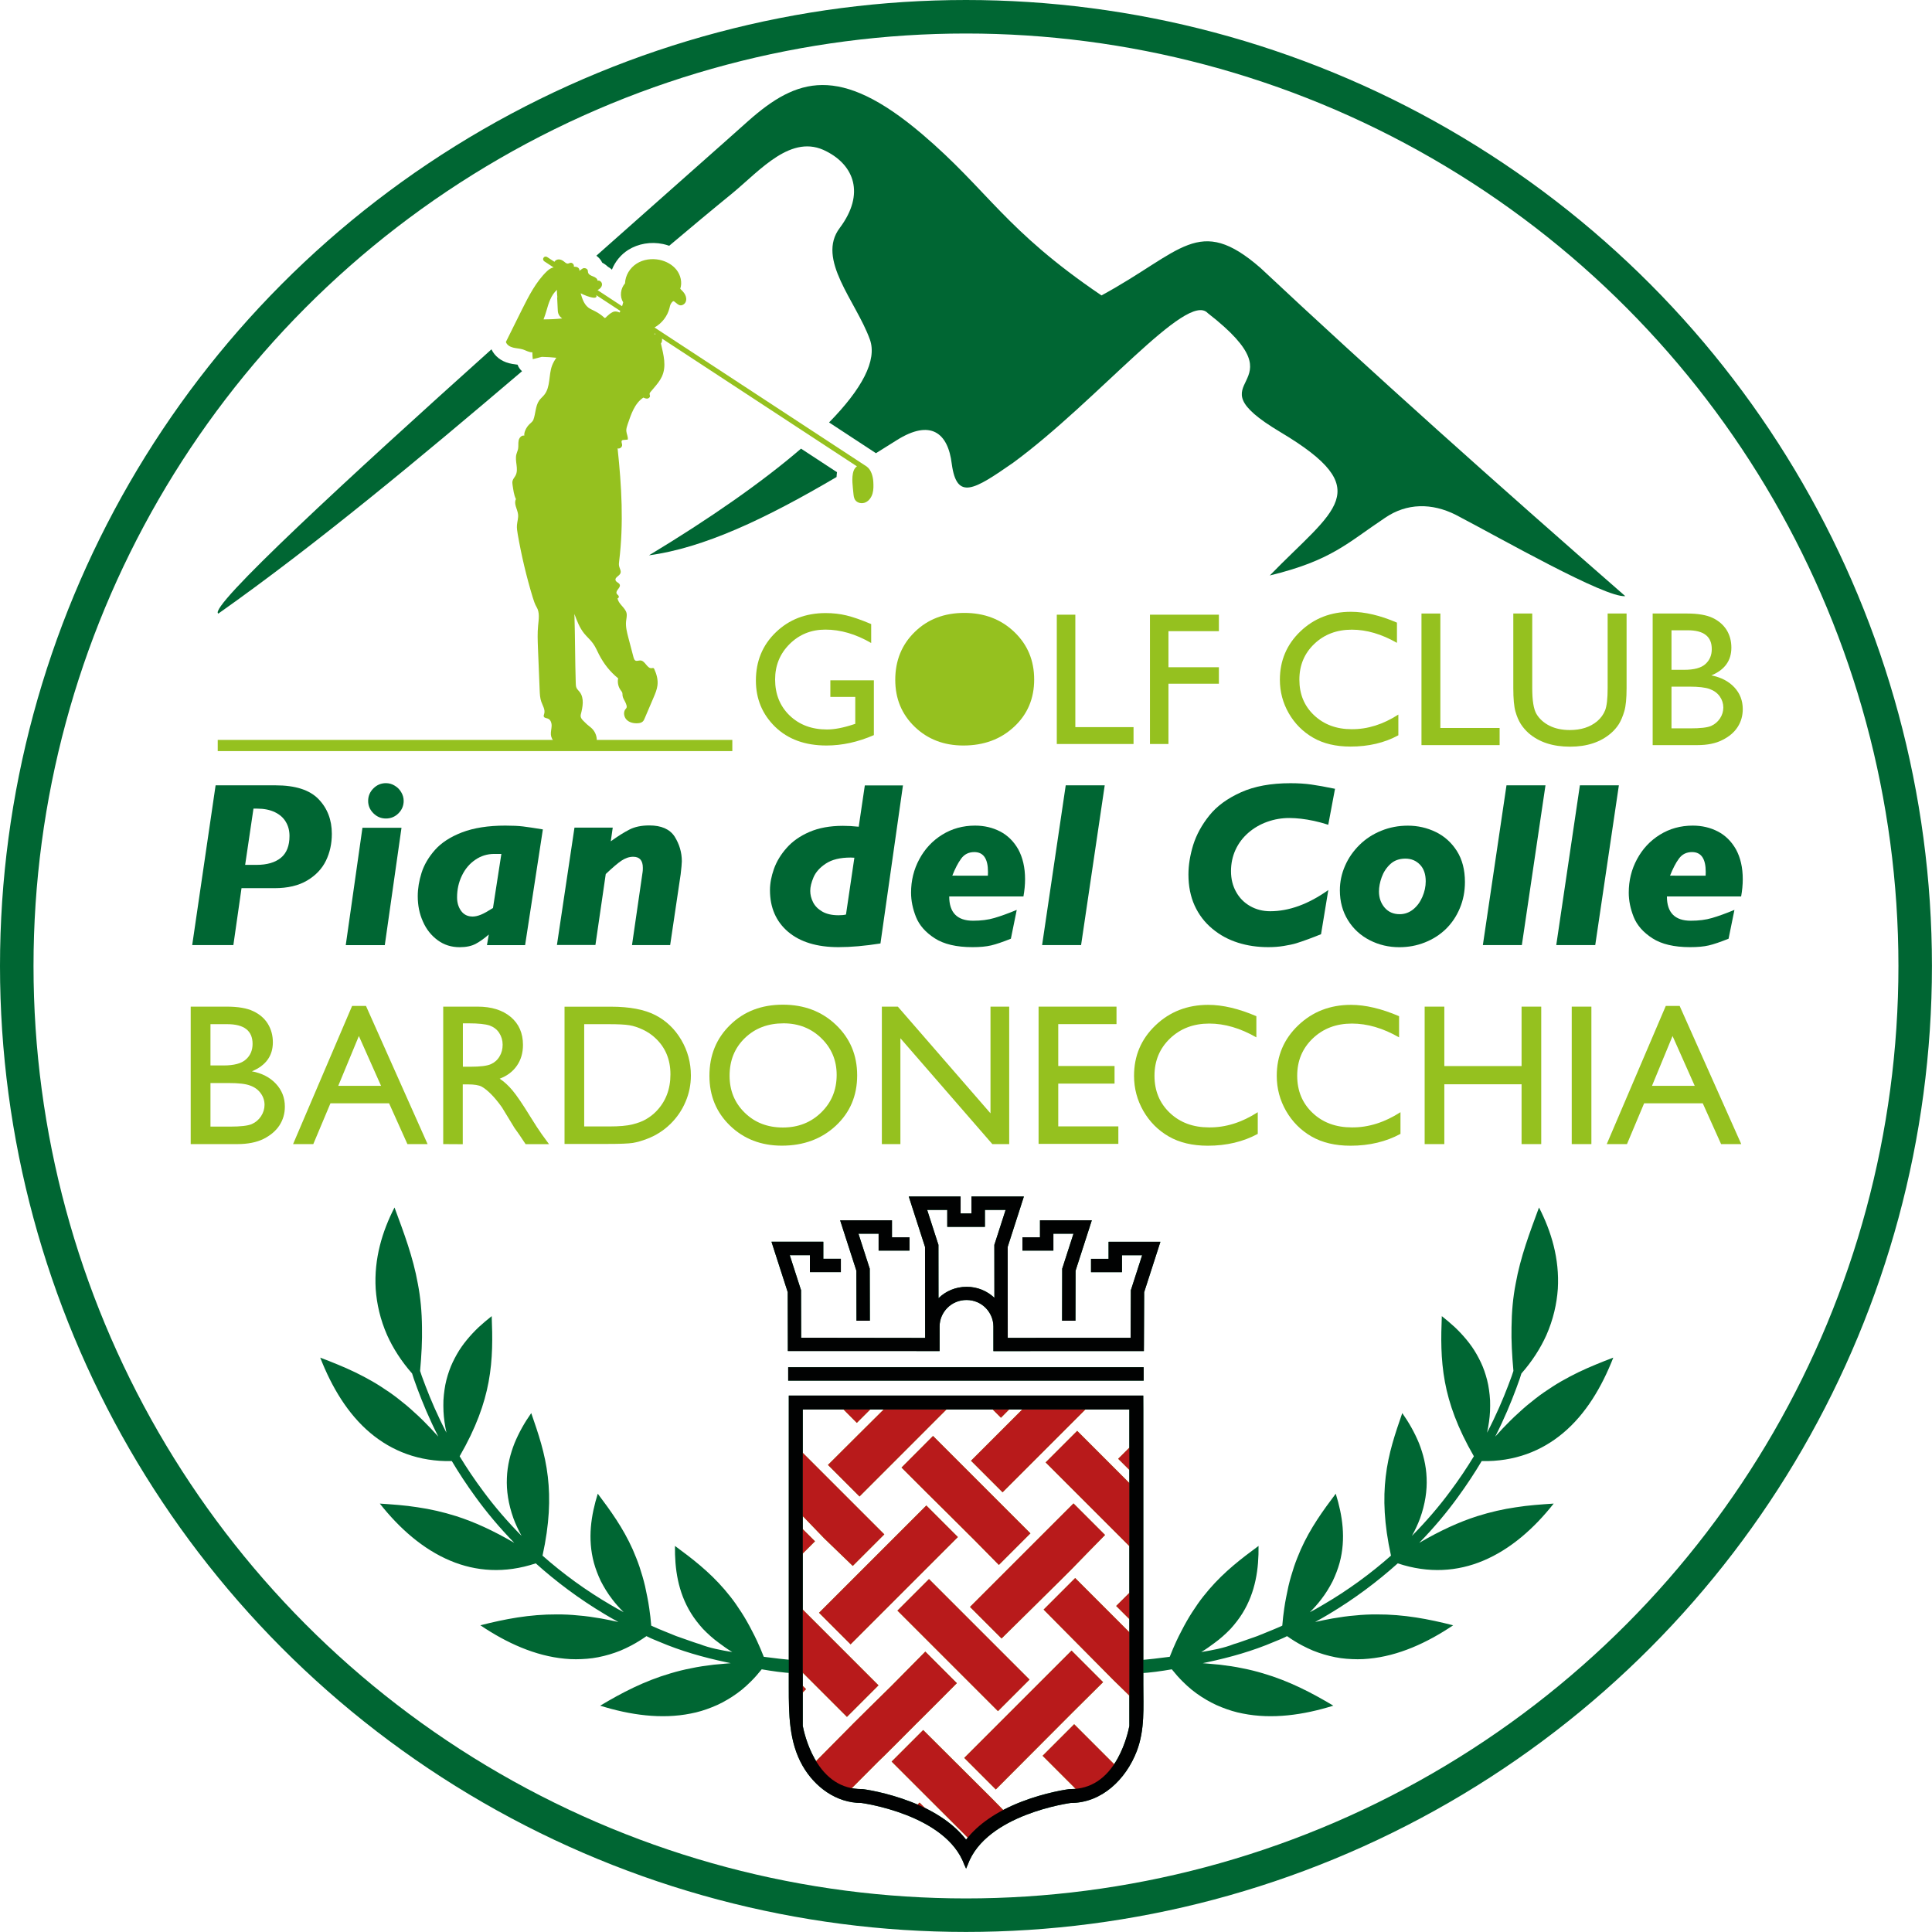 <?xml version="1.0" encoding="utf-8"?>
<!-- Generator: Adobe Illustrator 25.2.3, SVG Export Plug-In . SVG Version: 6.00 Build 0)  -->
<svg version="1.1" id="Livello_1" xmlns="http://www.w3.org/2000/svg" xmlns:xlink="http://www.w3.org/1999/xlink" x="0px" y="0px"
	 viewBox="0 0 345.89 345.89" style="enable-background:new 0 0 345.89 345.89;" xml:space="preserve">
<style type="text/css">
	.st0{fill:none;stroke:#006633;stroke-width:6;stroke-miterlimit:10;}
	.st1{fill:#95C11F;}
	.st2{fill:#006633;}
	.st3{fill-rule:evenodd;clip-rule:evenodd;fill:#006633;}
	.st4{fill:#010202;}
	.st5{fill:#B81A1B;}
</style>
<g>
	<g>
		<circle class="st0" cx="172.94" cy="172.94" r="169.94"/>
		<g>
			<g>
				<g>
					<path class="st1" d="M93.43,55.46c-0.95,1.89-1.91,3.86-2.86,5.76c0.17,0.54,0.73,0.87,1.29,1.01
						c0.55,0.14,1.13,0.15,1.68,0.31c0.61,0.18,1.18,0.57,1.77,0.53c0.01,0.41,0.02,0.82,0.07,1.23c0.54-0.14,1.08-0.27,1.62-0.41
						c0.87,0.02,1.74,0.07,2.6,0.16c-0.31,0.45-0.58,0.91-0.77,1.42c-0.63,1.71-0.25,3.8-1.39,5.22c-0.29,0.36-0.67,0.66-0.93,1.04
						c-0.65,0.96-0.61,2.31-1.01,3.4c-0.15,0.39-0.54,0.62-0.82,0.93c-0.43,0.45-0.9,1.31-0.81,1.93c-0.49-0.11-0.93,0.39-1.02,0.89
						c-0.1,0.5,0,1.02-0.1,1.51c-0.07,0.32-0.22,0.62-0.3,0.94c-0.32,1.24,0.45,2.64-0.14,3.78c-0.17,0.33-0.44,0.6-0.54,0.96
						c-0.07,0.26-0.04,0.53,0,0.79c0.14,0.86,0.22,1.73,0.6,2.5c-0.44,0.83,0.27,1.79,0.38,2.72c0.08,0.65-0.15,1.29-0.2,1.95
						c-0.04,0.54,0.05,1.08,0.14,1.61c0.66,3.8,1.55,7.56,2.67,11.26c0.15,0.51,0.42,1.32,0.7,1.77c0.6,0.97,0.39,2.2,0.28,3.34
						c-0.13,1.31-0.08,2.64-0.03,3.96c0.08,2.21,0.18,4.42,0.27,6.64c0.01,0.33,0.03,0.66,0.04,0.99c0.03,0.68,0.06,1.38,0.29,2.03
						c0.25,0.71,0.74,1.43,0.52,2.16c-0.05,0.17-0.13,0.34-0.07,0.5c0.1,0.26,0.46,0.26,0.72,0.36c0.5,0.18,0.7,0.79,0.68,1.32
						c-0.02,0.53-0.18,1.06-0.13,1.59c0.1,0.96,0.93,1.71,1.85,2c0.92,0.29,1.91,0.2,2.86,0.07c0.93-0.13,1.85-0.29,2.76-0.49
						c0.25-0.05,0.53-0.13,0.66-0.35c0.08-0.14,0.09-0.31,0.08-0.48c-0.05-0.7-0.36-1.38-0.85-1.87c-0.33-0.33-0.74-0.58-1.07-0.92
						c-0.49-0.51-1.11-0.91-0.94-1.59c0.35-1.36,0.66-2.95-0.21-4.06c-0.19-0.24-0.42-0.44-0.55-0.71
						c-0.12-0.26-0.13-0.56-0.14-0.84c-0.13-4.1-0.11-8.3-0.24-12.4c0.45,1.22,0.92,2.46,1.73,3.47c0.51,0.63,1.14,1.16,1.61,1.82
						c0.44,0.61,0.72,1.3,1.06,1.96c0.86,1.67,1.97,3.09,3.43,4.27c-0.16,0.76,0.03,1.58,0.5,2.19c0.08,0.11,0.17,0.21,0.22,0.33
						c0.07,0.18,0.05,0.39,0.07,0.59c0.05,0.41,0.3,0.75,0.48,1.13c0.17,0.37,0.42,0.9,0.13,1.18c-0.52,0.51-0.41,1.45,0.1,1.98
						c0.51,0.53,1.3,0.69,2.03,0.64c0.32-0.02,0.65-0.09,0.88-0.31c0.17-0.16,0.26-0.38,0.35-0.59c0.53-1.24,1.06-2.48,1.59-3.72
						c0.3-0.7,0.6-1.42,0.69-2.17c0.12-0.99-0.15-1.99-0.57-2.9c-0.03-0.07-0.07-0.15-0.14-0.18c-0.09-0.04-0.2-0.01-0.3,0.01
						c-0.84,0.13-1.18-1.33-2.03-1.38c-0.32-0.02-0.66,0.17-0.93,0.01c-0.18-0.11-0.25-0.33-0.31-0.54
						c-0.33-1.22-0.65-2.43-0.96-3.65c-0.24-0.93-0.48-1.89-0.38-2.84c0.05-0.49,0.19-0.99,0.08-1.47c-0.22-0.96-1.54-1.68-1.6-2.67
						c0.18,0.06,0.28-0.23,0.19-0.39c-0.09-0.16-0.28-0.26-0.36-0.43c-0.24-0.54,0.75-1.03,0.56-1.58
						c-0.12-0.36-0.66-0.44-0.76-0.81c-0.14-0.51,0.68-0.74,0.88-1.24c0.17-0.41-0.15-0.84-0.24-1.28
						c-0.06-0.29-0.03-0.59,0.01-0.89c0.83-6.74,0.44-13.43-0.28-20.19c0.38,0.14,0.85-0.23,0.81-0.64
						c-0.03-0.29-0.23-0.66,0.02-0.81c0.06-0.04,0.14-0.05,0.21-0.05c0.26-0.02,0.52-0.05,0.78-0.07c0.08-0.52-0.22-1.01-0.26-1.53
						c-0.03-0.41,0.11-0.82,0.24-1.21c0.61-1.78,1.24-3.74,2.81-4.78c0.22,0.1,0.46,0.2,0.7,0.18c0.24-0.02,0.49-0.21,0.49-0.45
						c0-0.14-0.08-0.28-0.07-0.42c0.01-0.13,0.1-0.24,0.18-0.34c0.19-0.22,0.37-0.44,0.56-0.66c0.54-0.63,1.08-1.28,1.44-2.03
						c0.9-1.9,0.31-3.9-0.15-5.96c0.19-0.25,0.24-0.59,0.18-0.89l34.91,22.88c-1.05,0.7-0.83,2.82-0.73,3.85
						c0.03,0.33,0.06,0.67,0.1,1c0.04,0.39,0.08,0.8,0.29,1.14c0.38,0.59,1.24,0.75,1.88,0.46c0.64-0.29,1.07-0.93,1.26-1.61
						c0.19-0.68,0.17-1.39,0.13-2.1c-0.05-0.89-0.37-2.11-1.14-2.67c-0.01-0.01-0.02-0.02-0.03-0.03l-38-24.9
						c1.31-0.74,2.32-2.02,2.68-3.48c0.07-0.28,0.12-0.58,0.28-0.81c0.16-0.24,0.36-0.54,0.58-0.36c0.16,0.13,0.32,0.26,0.48,0.38
						c0.13,0.1,0.26,0.21,0.42,0.26c0.43,0.16,0.94-0.13,1.13-0.55c0.19-0.42,0.11-0.92-0.1-1.33c-0.21-0.41-0.54-0.71-0.86-1.04
						c0.38-1.14,0.07-2.44-0.67-3.39c-0.74-0.94-1.86-1.54-3.03-1.79c-1.4-0.29-2.92-0.09-4.12,0.68s-2.02,2.1-2.07,3.53
						c-0.8,0.91-1,2.36-0.33,3.38c-0.05,0.24-0.12,0.48-0.2,0.71l-4.39-2.88c0.04-0.03,0.08-0.05,0.12-0.07
						c0.36-0.19,0.67-0.54,0.68-0.95c0.01-0.41-0.42-0.8-0.8-0.66c-0.01-0.4-0.44-0.64-0.81-0.78s-0.8-0.32-0.89-0.71
						c-0.03-0.12-0.02-0.25-0.05-0.37c-0.08-0.27-0.4-0.42-0.68-0.4s-0.58,0.35-0.83,0.49c0.08-0.23-0.07-0.49-0.28-0.61
						c-0.21-0.12-0.47-0.13-0.71-0.14c0.11-0.35-0.25-0.75-0.61-0.69c-0.16,0.03-0.3,0.13-0.46,0.14c-0.27,0.02-0.49-0.21-0.7-0.38
						c-0.3-0.24-0.68-0.41-1.06-0.36c-0.26,0.04-0.51,0.2-0.64,0.42l-1.31-0.86c-0.22-0.14-0.5-0.08-0.64,0.13
						c-0.14,0.21-0.08,0.5,0.13,0.64l1.69,1.11c-0.44,0.02-0.92,0.39-1.23,0.69C95.94,50.47,94.67,52.99,93.43,55.46z M99.72,51.89
						c-0.03,0.35,0.02,1.09,0.09,1.53c-0.02-0.12-0.05-0.24-0.07-0.35c0.04,0.76,0.07,1.53,0.11,2.29c0.01,0.25,0.02,0.51,0.1,0.75
						c0.12,0.38,0.38,0.67,0.7,0.9c-1.11,0.12-2.22,0.17-3.34,0.17c0.19-0.51,0.38-1.02,0.52-1.54
						C98.22,54.27,98.65,52.83,99.72,51.89z M117.13,59.84c0.03-0.04,0.06-0.09,0.07-0.15l0.18,0.12
						C117.3,59.82,117.21,59.83,117.13,59.84z M103.95,52.51c0.75,0.35,1.51,0.7,2.33,0.79c0.22,0.02,0.51-0.03,0.52-0.25
						c0-0.08-0.04-0.15-0.07-0.22l4.33,2.84c-0.04,0.09-0.09,0.19-0.13,0.28c-0.41-0.19-0.84-0.27-1.25-0.07
						c-0.41,0.2-0.75,0.5-1.08,0.81c0.05,0-0.24,0.23-0.28,0.24c-0.05,0.01-0.09-0.03-0.13-0.06c-0.5-0.46-1.07-0.85-1.68-1.16
						c-0.4-0.21-0.83-0.38-1.19-0.65C104.53,54.43,104.24,53.46,103.95,52.51z"/>
				</g>
			</g>
		</g>
		<g>
			<path class="st1" d="M42.48,204.83h-8.34v-24.61h6.45c2.03,0,3.62,0.27,4.76,0.82c1.14,0.54,2.01,1.29,2.6,2.25
				c0.59,0.96,0.9,2.06,0.9,3.32c0,2.42-1.25,4.15-3.75,5.19c1.79,0.34,3.23,1.08,4.3,2.23c1.06,1.14,1.6,2.49,1.6,4.09
				c0,1.26-0.33,2.37-0.97,3.36c-0.65,0.99-1.6,1.79-2.84,2.42C45.93,204.52,44.36,204.83,42.48,204.83z M40.7,183.36h-3.02v7.39
				h2.35c1.88,0,3.22-0.36,4-1.08c0.8-0.71,1.19-1.65,1.19-2.78C45.22,184.54,43.7,183.36,40.7,183.36z M40.97,193.9h-3.29v7.8h3.47
				c1.92,0,3.23-0.15,3.92-0.45c0.69-0.3,1.23-0.76,1.66-1.4c0.41-0.63,0.63-1.32,0.63-2.04c0-0.75-0.22-1.44-0.67-2.06
				c-0.45-0.63-1.06-1.09-1.88-1.39C43.99,194.04,42.71,193.9,40.97,193.9z"/>
			<path class="st1" d="M63.04,180.09h2.48l11.03,24.74h-3.61l-3.28-7.3h-10.5l-3.07,7.3h-3.62L63.04,180.09z M68.22,194.4
				l-3.97-8.92l-3.69,8.92H68.22z"/>
			<path class="st1" d="M79.35,204.83v-24.61h6.16c2.49,0,4.46,0.62,5.93,1.85c1.46,1.23,2.19,2.9,2.19,5
				c0,1.43-0.36,2.67-1.08,3.71c-0.71,1.04-1.74,1.83-3.09,2.34c0.79,0.52,1.56,1.22,2.31,2.12c0.75,0.9,1.8,2.44,3.17,4.67
				c0.86,1.4,1.55,2.44,2.06,3.16l1.29,1.77h-4.19l-1.08-1.62c-0.04-0.06-0.11-0.16-0.21-0.3l-0.69-0.97l-1.09-1.79l-1.17-1.92
				c-0.73-1.02-1.39-1.81-2-2.41c-0.6-0.59-1.15-1.03-1.63-1.29s-1.31-0.4-2.46-0.4h-0.92v10.71L79.35,204.83L79.35,204.83z
				 M83.92,183.21h-1.05v7.77h1.34c1.79,0,3.01-0.16,3.67-0.46c0.67-0.3,1.19-0.76,1.55-1.38c0.38-0.62,0.56-1.32,0.56-2.11
				c0-0.77-0.21-1.48-0.62-2.11c-0.41-0.63-0.99-1.06-1.73-1.33C86.89,183.35,85.65,183.21,83.92,183.21z"/>
			<path class="st1" d="M101.07,204.8v-24.57h8.3c3.34,0,5.99,0.5,7.94,1.5c1.95,1,3.5,2.48,4.65,4.43
				c1.15,1.95,1.73,4.08,1.73,6.38c0,1.65-0.31,3.22-0.96,4.72c-0.63,1.5-1.54,2.82-2.71,3.97c-1.2,1.17-2.59,2.06-4.17,2.66
				c-0.93,0.36-1.78,0.6-2.55,0.73c-0.77,0.12-2.25,0.18-4.44,0.18h-7.78V204.8z M108.99,183.36h-4.4v18.31h4.51
				c1.77,0,3.13-0.12,4.1-0.36c0.98-0.24,1.79-0.54,2.44-0.92s1.25-0.82,1.79-1.37c1.74-1.77,2.6-3.98,2.6-6.68
				c0-2.65-0.9-4.8-2.67-6.46c-0.65-0.63-1.42-1.14-2.26-1.54c-0.85-0.4-1.66-0.67-2.42-0.79
				C111.91,183.42,110.67,183.36,108.99,183.36z"/>
			<path class="st1" d="M140.16,179.87c3.8,0,6.97,1.2,9.5,3.61c2.53,2.41,3.8,5.42,3.8,9.05c0,3.63-1.27,6.63-3.82,9.01
				c-2.55,2.37-5.77,3.57-9.66,3.57c-3.7,0-6.8-1.19-9.27-3.57c-2.47-2.38-3.7-5.36-3.7-8.94c0-3.68,1.25-6.72,3.73-9.12
				C133.2,181.07,136.35,179.87,140.16,179.87z M140.29,183.21c-2.82,0-5.13,0.88-6.95,2.65s-2.72,4-2.72,6.74
				c0,2.65,0.91,4.86,2.72,6.62c1.81,1.77,4.09,2.64,6.82,2.64c2.75,0,5.03-0.9,6.87-2.7c1.84-1.8,2.76-4.03,2.76-6.72
				c0-2.6-0.92-4.8-2.76-6.58C145.23,184.11,142.97,183.21,140.29,183.21z"/>
			<path class="st1" d="M177.33,180.22h3.35v24.61h-3.02l-16.46-18.95v18.95h-3.32v-24.61h2.86l16.59,19.1V180.22z"/>
			<path class="st1" d="M185.94,180.22h13.95v3.13h-10.43v7.5h10.08v3.15h-10.08v7.66h10.76v3.13h-14.28V180.22z"/>
			<path class="st1" d="M225.18,199.12V203c-2.58,1.4-5.57,2.12-8.95,2.12c-2.75,0-5.08-0.56-6.99-1.66s-3.42-2.63-4.54-4.56
				c-1.11-1.94-1.67-4.03-1.67-6.29c0-3.58,1.27-6.59,3.84-9.04c2.55-2.44,5.7-3.67,9.45-3.67c2.58,0,5.46,0.68,8.61,2.03v3.79
				c-2.88-1.65-5.69-2.47-8.43-2.47c-2.82,0-5.15,0.88-7.02,2.66c-1.86,1.78-2.79,4-2.79,6.68c0,2.7,0.92,4.92,2.75,6.65
				c1.83,1.74,4.17,2.6,7.03,2.6C219.44,201.87,222.34,200.95,225.18,199.12z"/>
			<path class="st1" d="M250.73,199.12V203c-2.58,1.4-5.57,2.12-8.95,2.12c-2.75,0-5.08-0.56-6.99-1.66
				c-1.91-1.1-3.42-2.63-4.54-4.56c-1.11-1.94-1.67-4.03-1.67-6.29c0-3.58,1.27-6.59,3.84-9.04c2.55-2.44,5.7-3.67,9.45-3.67
				c2.58,0,5.46,0.68,8.61,2.03v3.79c-2.88-1.65-5.69-2.47-8.43-2.47c-2.82,0-5.15,0.88-7.02,2.66c-1.86,1.78-2.79,4-2.79,6.68
				c0,2.7,0.92,4.92,2.75,6.65c1.83,1.74,4.17,2.6,7.03,2.6C244.97,201.87,247.88,200.95,250.73,199.12z"/>
			<path class="st1" d="M272.41,180.22h3.52v24.61h-3.52v-10.71h-13.83v10.71h-3.52v-24.61h3.52v10.64h13.83V180.22z"/>
			<path class="st1" d="M281.39,180.22h3.52v24.61h-3.52V180.22z"/>
			<path class="st1" d="M298.23,180.09h2.48l11.03,24.74h-3.61l-3.28-7.3h-10.5l-3.07,7.3h-3.62L298.23,180.09z M303.41,194.4
				l-3.97-8.92l-3.68,8.92H303.41z"/>
		</g>
		<g>
			<g>
				<path class="st2" d="M59.41,149.29c0,1.75-0.35,3.35-1.06,4.81c-0.71,1.46-1.84,2.64-3.38,3.55s-3.48,1.36-5.8,1.36h-5.93
					l-1.46,10.19h-7.37l4.19-28.6h10.73c3.53,0,6.08,0.81,7.68,2.45C58.61,144.7,59.41,146.77,59.41,149.29z M51.83,149.67
					c0-0.94-0.21-1.78-0.65-2.51c-0.43-0.75-1.09-1.33-1.96-1.75c-0.89-0.43-1.94-0.64-3.16-0.64h-0.68l-1.49,10.07h2.04
					c1.88,0,3.33-0.43,4.35-1.26C51.32,152.73,51.83,151.42,51.83,149.67z"/>
				<path class="st2" d="M71.88,148.2l-2.99,21.01H61.9l2.99-21.01H71.88z M72.27,143.38c0,0.86-0.31,1.61-0.93,2.23
					c-0.61,0.61-1.36,0.93-2.25,0.93c-0.86,0-1.61-0.31-2.24-0.94c-0.63-0.63-0.94-1.36-0.94-2.21c0-0.86,0.31-1.61,0.94-2.24
					c0.63-0.63,1.38-0.94,2.24-0.94c0.55,0,1.08,0.14,1.56,0.44c0.5,0.29,0.89,0.68,1.18,1.18
					C72.12,142.31,72.27,142.83,72.27,143.38z"/>
				<path class="st2" d="M97.19,148.49l-3.18,20.72h-6.83l0.33-1.9c-0.8,0.7-1.58,1.25-2.33,1.66c-0.75,0.4-1.71,0.61-2.88,0.61
					c-1.49,0-2.8-0.41-3.94-1.25c-1.14-0.84-2.03-1.94-2.64-3.34c-0.63-1.39-0.93-2.9-0.93-4.54c0-1.36,0.23-2.75,0.68-4.18
					c0.45-1.43,1.25-2.79,2.39-4.09c1.15-1.3,2.76-2.35,4.86-3.16c2.09-0.8,4.68-1.21,7.74-1.21c1.29,0,2.35,0.05,3.18,0.15
					C94.46,148.06,95.65,148.24,97.19,148.49z M89.76,152.88h-1.28c-1.24,0-2.38,0.35-3.39,1.05c-1.03,0.7-1.83,1.65-2.4,2.85
					c-0.58,1.2-0.86,2.49-0.86,3.88c0,0.95,0.24,1.75,0.73,2.43c0.49,0.66,1.16,1,2.06,1c0.44,0,0.94-0.11,1.5-0.34
					c0.56-0.23,1.26-0.63,2.14-1.19L89.76,152.88z"/>
				<path class="st2" d="M122.07,154.2c0,0.41-0.08,1.19-0.21,2.33l-1.88,12.67h-6.83l1.9-13.1c0.03-0.16,0.04-0.4,0.04-0.73
					c0-1.33-0.58-1.98-1.73-1.98c-0.71,0-1.41,0.24-2.1,0.7c-0.69,0.46-1.61,1.26-2.81,2.39l-1.85,12.7h-6.89l3.14-21.01h6.85
					l-0.35,2.45c1.26-0.91,2.38-1.61,3.34-2.1c0.95-0.49,2.14-0.74,3.56-0.74c2.15,0,3.65,0.66,4.53,1.99
					C121.63,151.14,122.07,152.6,122.07,154.2z"/>
				<path class="st2" d="M161.66,140.6l-4.03,28.31c-2.78,0.44-5.28,0.66-7.52,0.66c-3.86,0-6.88-0.93-9.03-2.76
					c-2.15-1.84-3.23-4.33-3.23-7.44c0-1.21,0.24-2.49,0.71-3.81c0.48-1.34,1.24-2.59,2.28-3.76c1.04-1.18,2.39-2.13,4.06-2.85
					c1.68-0.73,3.68-1.1,6.01-1.1c0.86,0,1.81,0.05,2.83,0.16l1.09-7.39h6.81V140.6z M152.96,153.56c-0.15-0.01-0.38-0.03-0.66-0.03
					c-1.89,0-3.36,0.36-4.45,1.08c-1.08,0.71-1.81,1.54-2.2,2.45c-0.39,0.91-0.59,1.73-0.59,2.43c0,0.68,0.16,1.35,0.5,2.03
					c0.34,0.68,0.89,1.24,1.65,1.68c0.76,0.44,1.74,0.66,2.91,0.66c0.54,0,0.99-0.04,1.34-0.13L152.96,153.56z"/>
				<path class="st2" d="M183.52,157.41c0,0.99-0.1,2.01-0.29,3.08h-13.29c0,2.9,1.43,4.35,4.28,4.35c1.41,0,2.69-0.16,3.8-0.49
					c1.13-0.33,2.46-0.81,4.01-1.45l-1.05,5.16c-1.48,0.59-2.65,0.99-3.54,1.2c-0.89,0.21-2,0.31-3.35,0.31
					c-2.86,0-5.11-0.53-6.75-1.59c-1.64-1.06-2.75-2.33-3.34-3.79c-0.59-1.48-0.89-2.93-0.89-4.38c0-2.16,0.49-4.16,1.48-5.99
					c0.99-1.84,2.35-3.3,4.09-4.38s3.7-1.63,5.89-1.63c1.64,0,3.14,0.35,4.49,1.05c1.35,0.7,2.44,1.78,3.25,3.21
					C183.1,153.54,183.52,155.31,183.52,157.41z M176.86,156.78c0-0.1,0-0.19,0.01-0.28s0.01-0.23,0.01-0.4
					c0-2.36-0.81-3.55-2.45-3.55c-0.99,0-1.78,0.39-2.34,1.16c-0.58,0.78-1.1,1.8-1.6,3.06L176.86,156.78L176.86,156.78z"/>
				<path class="st2" d="M197.78,140.6l-4.23,28.6h-6.98l4.23-28.6H197.78z"/>
				<path class="st2" d="M239.01,141.22l-1.21,6.44c-0.89-0.29-1.73-0.51-2.54-0.69c-0.81-0.18-1.59-0.3-2.33-0.39
					c-0.74-0.08-1.45-0.13-2.1-0.13c-1.38,0-2.69,0.23-3.95,0.68c-1.26,0.45-2.39,1.1-3.38,1.96s-1.76,1.88-2.3,3.05
					c-0.54,1.18-0.81,2.45-0.81,3.83c0,1.38,0.3,2.61,0.91,3.7c0.6,1.09,1.45,1.95,2.53,2.56c1.08,0.61,2.28,0.91,3.58,0.91
					c3.36,0,6.83-1.26,10.4-3.79l-1.3,7.9c-0.68,0.28-1.44,0.58-2.29,0.89c-0.85,0.31-1.58,0.56-2.16,0.74s-1.34,0.33-2.24,0.48
					c-0.9,0.15-1.83,0.21-2.78,0.21c-1.91,0-3.71-0.26-5.41-0.8c-1.7-0.54-3.23-1.36-4.59-2.5c-1.36-1.13-2.41-2.5-3.16-4.14
					c-0.74-1.63-1.11-3.49-1.11-5.56c0-1.69,0.29-3.45,0.85-5.29c0.58-1.84,1.54-3.6,2.89-5.28c1.35-1.69,3.24-3.06,5.66-4.15
					c2.41-1.09,5.38-1.63,8.87-1.63c1.41,0,2.66,0.08,3.75,0.24C235.87,140.61,237.27,140.86,239.01,141.22z"/>
				<path class="st2" d="M262.27,157.91c0,1.66-0.3,3.23-0.91,4.68c-0.6,1.45-1.44,2.69-2.5,3.73c-1.06,1.03-2.31,1.83-3.75,2.4
					c-1.45,0.58-2.98,0.86-4.58,0.86c-1.9,0-3.66-0.41-5.3-1.25c-1.64-0.84-2.94-2.03-3.9-3.58c-0.96-1.55-1.45-3.34-1.45-5.35
					c0-1.53,0.31-2.99,0.93-4.4c0.61-1.41,1.49-2.65,2.59-3.74c1.1-1.08,2.4-1.93,3.89-2.53c1.49-0.61,3.08-0.91,4.76-0.91
					c1.78,0,3.44,0.38,4.99,1.13c1.55,0.75,2.81,1.88,3.78,3.39C261.78,153.85,262.27,155.71,262.27,157.91z M255.25,157.79
					c0-1.28-0.34-2.28-1.03-2.99c-0.68-0.71-1.55-1.08-2.61-1.08c-1.1,0-2,0.33-2.7,0.98s-1.21,1.43-1.54,2.34
					c-0.33,0.91-0.49,1.78-0.49,2.56c0,1.14,0.34,2.1,1.01,2.89c0.68,0.79,1.58,1.18,2.7,1.18c0.89,0,1.7-0.29,2.41-0.86
					s1.26-1.33,1.65-2.24C255.05,159.65,255.25,158.73,255.25,157.79z"/>
				<path class="st2" d="M276.69,140.6l-4.23,28.6h-6.98l4.23-28.6H276.69z"/>
				<path class="st2" d="M289.83,140.6l-4.23,28.6h-6.98l4.23-28.6H289.83z"/>
				<path class="st2" d="M312.01,157.41c0,0.99-0.1,2.01-0.29,3.08h-13.29c0,2.9,1.43,4.35,4.28,4.35c1.41,0,2.69-0.16,3.8-0.49
					c1.13-0.33,2.46-0.81,4.01-1.45l-1.05,5.16c-1.48,0.59-2.65,0.99-3.54,1.2c-0.89,0.21-2,0.31-3.35,0.31
					c-2.86,0-5.11-0.53-6.75-1.59s-2.75-2.33-3.34-3.79c-0.59-1.48-0.89-2.93-0.89-4.38c0-2.16,0.49-4.16,1.48-5.99
					c0.99-1.84,2.35-3.3,4.09-4.38c1.74-1.08,3.7-1.63,5.89-1.63c1.64,0,3.14,0.35,4.49,1.05c1.35,0.7,2.44,1.78,3.25,3.21
					C311.6,153.54,312.01,155.31,312.01,157.41z M305.36,156.78c0-0.1,0-0.19,0.01-0.28c0.01-0.09,0.01-0.23,0.01-0.4
					c0-2.36-0.81-3.55-2.45-3.55c-0.99,0-1.78,0.39-2.34,1.16c-0.58,0.78-1.1,1.8-1.6,3.06L305.36,156.78L305.36,156.78z"/>
			</g>
		</g>
		<g>
			<g>
				<path class="st2" d="M178.03,232.35l-0.01-9.3v-0.19l0.06-0.17l1.96-6.08h-3.71v1.84v1.2h-1.2h-4.34h-1.2v-1.2v-1.84h-3.6
					l1.96,6.08l0.06,0.17l0,0.19l0.01,9.37c1.28-1.25,3.04-2.04,5.05-2.04v0h0h0v0C175.02,230.38,176.75,231.14,178.03,232.35
					L178.03,232.35z M204.75,247.18h-63.64v-2.4h63.64V247.18L204.75,247.18z M165.63,239.53l-0.02-16.29l-2.41-7.47l-0.5-1.56h1.64
					h6.44h1.2v1.2v1.84h1.94v-1.84v-1.2h1.2h6.55h1.64l-0.5,1.56l-2.4,7.46l0.01,16.29l22-0.01l0.04-8.34l0-0.19l0.06-0.17
					l1.96-6.08h-3.61v1.84v1.19h-1.2h-4.34v-2.39h3.14v-1.85v-1.2h1.2h6.44h1.64l-0.5,1.56l-2.41,7.47l-0.04,9.34l-0.01,1.19
					l-1.19,0l-24.55,0.01l-1.2,0v-1.19v-3.22v0h0c0-1.26-0.52-2.44-1.38-3.32c-0.86-0.87-2.06-1.42-3.43-1.42v0h0h0v0
					c-1.37,0-2.58,0.55-3.44,1.42c-0.86,0.87-1.38,2.05-1.38,3.31h0v0v3.22v1.19l-1.2,0l-24.78-0.01l-1.19,0l0-1.19l-0.02-9.34
					l-2.41-7.47l-0.5-1.56h1.64h6.44h1.2v1.2v1.85h3.14v2.39h-4.34h-1.2v-1.19v-1.84h-3.61l1.96,6.08l0.06,0.17l0,0.19l0.02,8.34
					L165.63,239.53L165.63,239.53z M162.84,223.9h-4.34h-1.2v-1.19v-1.84h-3.61l1.96,6.08l0.06,0.17l0,0.19l0.02,9.14h-2.39
					l-0.02-8.95l-2.41-7.47l-0.5-1.56h1.64h6.44h1.2v1.2v1.85h3.14V223.9L162.84,223.9z M183.05,221.52h3.14v-1.85v-1.2h1.2h6.44
					h1.64l-0.5,1.56l-2.41,7.47l-0.02,8.95h-2.39l0.02-9.14l0-0.19l0.06-0.17l1.96-6.08h-3.6v1.84v1.19h-1.2h-4.34V221.52
					L183.05,221.52z"/>
				<g>
					<path class="st1" d="M161.4,262.74c0,0,0.04,0.04,0.04,0.04c5.78,5.82,11.67,11.52,17.39,17.39l5.65-5.65l-13-13l-4.44-4.44
						C167.05,257.09,161.4,262.74,161.4,262.74z"/>
					<path class="st1" d="M165.84,269.53l-19.21,19.21l5.65,5.65l19.21-19.21L165.84,269.53z"/>
					<path class="st1" d="M160.67,288.35l18,18l5.65-5.65l-18-18L160.67,288.35z"/>
					<path class="st1" d="M178.28,320.37c0,0,13.71-13.75,13.71-13.75c0.01-0.01,0.03-0.02,0.04-0.04c0.1-0.09,5.46-5.42,5.46-5.42
						l-5.65-5.65l-19.21,19.21L178.28,320.37z"/>
					<path class="st1" d="M186.84,288.17c0,0,12.42,12.54,12.53,12.65c0.1,0.1,1.54,1.51,2.87,2.8v-11.35l-9.75-9.75L186.84,288.17z
						"/>
					<path class="st1" d="M177.58,321.98c-0.04-0.04-12.3-12.25-12.3-12.25l-5.65,5.65c0,0,12.97,12.96,13,12.99l0.67,0.68
						c1.58-1.88,3.72-3.53,6.39-4.92C178.79,323.21,177.59,321.98,177.58,321.98z"/>
					<path class="st1" d="M164.1,308.55c0,0,0.18-0.18,0.28-0.27c0.35-0.32,6.93-6.94,6.93-6.94l-5.65-5.65l-6,6.07
						c-0.01,0.01-7.84,7.7-8.3,8.23l-5.34,5.39c1.65,2.73,3.79,4.36,6.38,4.86l4.86-4.88C157.47,315.23,164.1,308.55,164.1,308.55z"
						/>
					<path class="st1" d="M186.66,314.34l6.02,6.02c2.78-0.28,5.08-1.77,6.85-4.45l-7.22-7.22L186.66,314.34z"/>
					<path class="st1" d="M187.2,261.82l15.04,15.04v-11.3l-9.39-9.39L187.2,261.82z"/>
					<path class="st1" d="M191.87,280.92c0.21-0.25,5.97-6.11,5.97-6.11l-5.65-5.65l-13.36,13.36l-5.17,5.17l5.65,5.65
						C179.31,293.35,191.72,281.11,191.87,280.92z"/>
					<polygon class="st1" points="200.19,261.17 202.24,263.21 202.24,259.13 					"/>
					<path class="st1" d="M157.28,301.73l-13.63-13.63v11.3l7.98,7.98L157.28,301.73z"/>
					<polygon class="st1" points="143.65,303.07 144.31,302.41 143.65,301.75 					"/>
					<path class="st1" d="M164.18,323.17c0.58,0.25,1.14,0.51,1.68,0.78l-1.23-1.23L164.18,323.17z"/>
					<polygon class="st1" points="143.65,273.69 143.65,278.2 145.91,275.94 					"/>
					<path class="st1" d="M169.45,252.34h-11.24c-0.97,0.97-4.3,4.27-4.35,4.32c-0.06,0.06-5.63,5.61-5.63,5.61l5.65,5.65
						L169.45,252.34z"/>
					<path class="st1" d="M194.32,252.34h-11.3l-2.65,2.65l-6.53,6.53l5.65,5.65L194.32,252.34z"/>
					<polygon class="st1" points="180.67,252.34 177.72,252.34 179.2,253.82 					"/>
					<polygon class="st1" points="155.8,252.34 151.01,252.34 153.4,254.74 					"/>
					<polygon class="st1" points="202.24,289.92 202.24,285.12 199.83,287.52 					"/>
					<path class="st1" d="M152.67,280.35l5.65-5.65l-14.66-14.66v11.33c1.28,1.33,3.8,3.95,3.91,4.06
						C147.57,275.43,152.67,280.35,152.67,280.35z"/>
				</g>
			</g>
			<g>
				<path class="st2" d="M202.19,252.34v56.65c-0.12,0.66-0.68,3.26-2.08,5.8c-2.03,3.66-4.87,5.51-8.44,5.51h-0.16l-0.16,0.02
					c-0.17,0.02-4.13,0.56-8.55,2.28c-4.37,1.7-7.7,4-9.84,6.75c-2.14-2.75-5.47-5.05-9.84-6.75c-4.42-1.72-8.38-2.26-8.55-2.28
					l-0.16-0.02h-0.16c-3.54,0-6.35-1.82-8.38-5.4c-1.46-2.58-2.02-5.24-2.15-5.91v-56.65H202.19 M204.68,249.85
					c0,0-63.46,0-63.46,0c0,4.61,0,9.23,0,13.84c0,8.97,0,17.93,0,26.9c0,3.83,0,7.66,0,11.49c0,4.74,0.02,9.75,2.46,14.03
					c2.18,3.82,6.03,6.68,10.55,6.68c0,0,15.13,2.01,18.41,11.05c0.11,0.23,0.21,0.47,0.32,0.7c0.1-0.23,0.2-0.47,0.3-0.7
					c3.28-9.04,18.41-11.05,18.41-11.05c5.63,0,9.93-4.28,11.85-9.28c1.47-3.85,1.17-7.87,1.17-11.9c0-8.84,0-17.68,0-26.52
					c0-7.58,0-15.16,0-22.73C204.68,252.23,204.68,249.85,204.68,249.85z"/>
			</g>
		</g>
		<g>
			<g>
				<g>
					<g>
						<g>
							<path class="st1" d="M148.68,121.8h7.77v9.81c-2.85,1.24-5.67,1.86-8.49,1.86c-3.83,0-6.89-1.12-9.19-3.35
								c-2.29-2.24-3.44-4.99-3.44-8.28c0-3.45,1.18-6.34,3.56-8.63c2.38-2.3,5.35-3.45,8.93-3.45c1.3,0,2.54,0.14,3.71,0.42
								c1.17,0.28,2.65,0.79,4.44,1.55v3.39c-2.76-1.61-5.5-2.4-8.21-2.4c-2.53,0-4.67,0.87-6.39,2.58c-1.74,1.73-2.6,3.84-2.6,6.35
								c0,2.63,0.87,4.77,2.6,6.45c1.74,1.67,3.96,2.5,6.69,2.5c1.32,0,2.91-0.3,4.75-0.91l0.31-0.1v-4.82h-4.46v-2.96H148.68z"/>
							<path class="st1" d="M172.65,109.73c3.57,0,6.55,1.13,8.93,3.4c2.38,2.27,3.57,5.1,3.57,8.52c0,3.41-1.19,6.24-3.6,8.47
								c-2.4,2.24-5.43,3.35-9.08,3.35c-3.48,0-6.39-1.12-8.71-3.35c-2.32-2.24-3.48-5.03-3.48-8.41c0-3.45,1.17-6.32,3.5-8.58
								C166.1,110.86,169.06,109.73,172.65,109.73z"/>
							<path class="st1" d="M189.21,110.05h3.31v20.13h10.42v3.02H189.2v-23.14H189.21z"/>
							<path class="st1" d="M205.88,110.05h12.34v2.95h-9.03v6.46h9.03v2.95h-9.03v10.79h-3.31L205.88,110.05L205.88,110.05z"/>
						</g>
					</g>
				</g>
			</g>
			<g>
				<g>
					<path class="st1" d="M250.35,127.93v3.71c-2.47,1.35-5.34,2.02-8.57,2.02c-2.63,0-4.86-0.53-6.69-1.59
						c-1.83-1.06-3.28-2.51-4.35-4.36c-1.07-1.86-1.6-3.87-1.6-6.02c0-3.42,1.23-6.32,3.67-8.65c2.44-2.34,5.46-3.51,9.05-3.51
						c2.47,0,5.23,0.64,8.24,1.94v3.62c-2.75-1.57-5.45-2.36-8.08-2.36c-2.7,0-4.94,0.85-6.72,2.55c-1.78,1.7-2.67,3.83-2.67,6.4
						c0,2.59,0.87,4.71,2.63,6.37c1.76,1.66,4,2.5,6.73,2.5C244.83,130.57,247.63,129.69,250.35,127.93z"/>
					<path class="st1" d="M254.5,109.84h3.37v20.49h10.61v3.07h-13.99v-23.56H254.5z"/>
					<path class="st1" d="M287.82,109.84h3.39v13.37c0,1.81-0.13,3.18-0.4,4.1c-0.27,0.93-0.6,1.69-0.97,2.31
						c-0.39,0.61-0.86,1.16-1.43,1.65c-1.87,1.61-4.31,2.41-7.32,2.41c-3.07,0-5.53-0.8-7.39-2.4c-0.56-0.5-1.04-1.05-1.43-1.66
						c-0.39-0.62-0.71-1.36-0.96-2.25c-0.25-0.88-0.38-2.28-0.38-4.18v-13.35h3.39v13.37c0,2.22,0.25,3.76,0.76,4.62
						c0.51,0.86,1.28,1.56,2.31,2.09c1.04,0.52,2.25,0.78,3.66,0.78c2,0,3.63-0.52,4.89-1.57c0.66-0.56,1.14-1.23,1.44-1.99
						c0.29-0.76,0.44-2.08,0.44-3.93v-13.37H287.82z"/>
					<path class="st1" d="M303.86,133.4h-7.98v-23.56h6.18c1.94,0,3.47,0.27,4.55,0.78c1.09,0.52,1.92,1.24,2.5,2.15
						c0.57,0.92,0.86,1.98,0.86,3.18c0,2.32-1.19,3.98-3.59,4.97c1.72,0.33,3.09,1.04,4.11,2.12c1.02,1.09,1.52,2.4,1.52,3.91
						c0,1.2-0.31,2.28-0.93,3.23s-1.52,1.71-2.73,2.31C307.16,133.1,305.66,133.4,303.86,133.4z M302.16,112.84h-2.91v7.08h2.24
						c1.8,0,3.08-0.34,3.83-1.03c0.76-0.68,1.14-1.57,1.14-2.66C306.48,113.97,305.04,112.84,302.16,112.84z M302.41,122.93h-3.16
						v7.47h3.33c1.84,0,3.09-0.14,3.76-0.43c0.66-0.29,1.18-0.74,1.59-1.34c0.4-0.61,0.6-1.26,0.6-1.96c0-0.72-0.21-1.38-0.63-1.98
						c-0.42-0.6-1.02-1.04-1.8-1.33C305.32,123.07,304.09,122.93,302.41,122.93z"/>
				</g>
			</g>
		</g>
		<g>
			<rect x="38.98" y="132.47" class="st1" width="92.13" height="2"/>
		</g>
	</g>
	<g>
		<path class="st2" d="M142.27,297.23c-1.85-0.15-3.69-0.36-5.53-0.61c-0.39-0.99-0.78-1.93-1.19-2.8c-0.3-0.65-0.61-1.26-0.92-1.85
			c-0.31-0.6-0.62-1.19-0.94-1.74c-0.63-1.11-1.29-2.1-1.95-3.06c-0.66-0.95-1.35-1.79-2.05-2.62c-2.78-3.23-5.81-5.54-8.85-7.78
			c-0.05,4.04,0.51,8.23,2.88,12.06c0.59,0.95,1.3,1.87,2.13,2.79c0.84,0.87,1.8,1.75,2.91,2.55c0.7,0.51,1.51,1.12,2.34,1.6
			c-1.99-0.33-4.04-0.7-5.86-1.43c-0.72-0.19-1.4-0.47-2.1-0.7c-0.7-0.24-1.39-0.48-2.08-0.73c-1.35-0.56-2.72-1.08-4.04-1.67
			c-0.15-0.07-0.29-0.14-0.43-0.2c-0.09-1.08-0.2-2.11-0.35-3.08c-0.1-0.71-0.22-1.39-0.35-2.04c-0.13-0.66-0.26-1.31-0.4-1.93
			c-0.29-1.25-0.64-2.38-1-3.49c-0.37-1.1-0.79-2.1-1.21-3.09c-1.74-3.89-3.99-6.97-6.26-9.99c-1.2,3.86-1.86,8.04-0.69,12.38
			c0.3,1.08,0.71,2.16,1.24,3.28c0.56,1.08,1.22,2.19,2.06,3.27c0.59,0.78,1.27,1.54,2.03,2.29c-0.77-0.41-1.54-0.83-2.28-1.28
			c-4.54-2.64-8.63-5.65-12.25-8.85c1.25-5.68,1.41-10.17,0.95-14.11c-0.48-4.23-1.73-7.82-2.97-11.41
			c-1.19,1.69-2.18,3.43-2.99,5.38c-0.75,1.91-1.29,3.99-1.37,6.23c-0.1,2.25,0.25,4.66,1.18,7.25c0.38,1.02,0.86,2.06,1.45,3.12
			c-2.57-2.6-4.85-5.26-6.8-7.9c-1.62-2.16-3.04-4.29-4.29-6.35c2.94-5.09,4.45-9.37,5.18-13.29c0.78-4.19,0.71-8.01,0.56-11.8
			c-0.8,0.63-1.58,1.29-2.34,1.99c-0.75,0.71-1.44,1.45-2.1,2.25c-0.66,0.8-1.27,1.66-1.79,2.58c-0.52,0.92-1.02,1.92-1.38,2.97
			c-0.37,1.06-0.68,2.2-0.84,3.4c-0.09,0.6-0.15,1.23-0.19,1.88c-0.02,0.64-0.02,1.3,0.01,1.99c0.06,1.21,0.24,2.48,0.53,3.81
			c-1.64-3.14-2.85-6-3.76-8.39c-0.23-0.61-0.44-1.19-0.65-1.74c-0.11-0.32-0.21-0.63-0.31-0.93c0.26-2.88,0.39-5.45,0.34-7.8
			c-0.03-2.84-0.27-5.38-0.74-7.8c-0.86-4.81-2.51-9.14-4.18-13.66c-2.19,4.26-3.69,9.16-3.37,14.57c0.19,2.69,0.82,5.5,2.06,8.31
			c1.05,2.32,2.52,4.64,4.46,6.84c0.1,0.3,0.2,0.62,0.3,0.94c0.2,0.56,0.41,1.15,0.64,1.77c0.91,2.44,2.11,5.37,3.75,8.59
			c-0.91-1.02-1.81-1.97-2.7-2.85c-0.51-0.51-1.02-0.99-1.53-1.44c-0.5-0.47-1-0.91-1.5-1.33c-1.03-0.84-2-1.62-3.02-2.32
			c-1.03-0.7-2.01-1.35-3.04-1.94c-1.03-0.59-2.05-1.13-3.08-1.63c-1.03-0.5-2.09-0.96-3.13-1.39c-1.04-0.44-2.09-0.84-3.14-1.24
			c2.05,5.24,4.91,10.09,9,13.51c3.82,3.2,8.66,5.14,14.56,5.01c1.24,2.08,2.65,4.24,4.25,6.43c1.98,2.74,4.3,5.51,6.93,8.21
			c-3.75-2.19-7.11-3.73-10.39-4.78c-2.36-0.74-4.63-1.26-6.92-1.59c-2.24-0.36-4.54-0.51-6.76-0.66
			c3.49,4.42,7.71,8.17,12.63,10.23c4.57,1.92,9.73,2.32,15.29,0.47c3.63,3.26,7.74,6.35,12.29,9.07c0.82,0.5,1.66,0.97,2.51,1.43
			c-1.07-0.24-2.1-0.45-3.1-0.63c-1.41-0.24-2.75-0.44-4.08-0.54c-1.3-0.14-2.57-0.19-3.81-0.19c-4.94-0.02-9.34,0.83-13.73,1.95
			c4.68,3.15,9.81,5.49,15.12,5.98c1.31,0.14,2.66,0.12,3.99,0.01c1.32-0.1,2.67-0.38,4-0.77c0.66-0.2,1.32-0.42,1.98-0.69
			c0.66-0.28,1.32-0.59,1.98-0.94c0.9-0.48,1.79-1.03,2.67-1.65c0.08,0.04,0.16,0.08,0.24,0.12c0.66,0.34,1.36,0.6,2.05,0.89
			c3.83,1.64,7.86,2.78,11.94,3.65c0.29,0.06,0.57,0.12,0.86,0.18c-1.04,0.08-2.05,0.17-3.02,0.27c-1.42,0.17-2.77,0.36-4.06,0.64
			c-1.28,0.24-2.52,0.56-3.7,0.91c-4.74,1.39-8.71,3.47-12.6,5.79c5.38,1.68,10.97,2.46,16.2,1.41c1.3-0.24,2.59-0.64,3.83-1.14
			c1.24-0.48,2.45-1.13,3.61-1.88c0.58-0.38,1.14-0.78,1.7-1.23c0.56-0.46,1.1-0.95,1.62-1.47c0.68-0.67,1.33-1.41,1.96-2.2
			c1.89,0.33,3.79,0.6,5.72,0.71C141.35,298.98,141.46,297.67,142.27,297.23z"/>
		<path class="st2" d="M203.89,297.23c1.85-0.15,3.69-0.36,5.53-0.61c0.39-0.99,0.78-1.93,1.19-2.8c0.3-0.65,0.61-1.26,0.92-1.85
			c0.31-0.6,0.62-1.19,0.94-1.74c0.63-1.11,1.29-2.1,1.95-3.06c0.66-0.95,1.35-1.79,2.05-2.62c2.78-3.23,5.81-5.54,8.85-7.78
			c0.05,4.04-0.51,8.23-2.88,12.06c-0.59,0.95-1.3,1.87-2.13,2.79c-0.84,0.87-1.8,1.75-2.91,2.55c-0.7,0.51-1.51,1.12-2.34,1.6
			c1.99-0.33,4.04-0.7,5.86-1.43c0.72-0.19,1.4-0.47,2.1-0.7c0.7-0.24,1.39-0.48,2.08-0.73c1.35-0.56,2.72-1.08,4.04-1.67
			c0.15-0.07,0.29-0.14,0.43-0.2c0.09-1.08,0.2-2.11,0.35-3.08c0.1-0.71,0.22-1.39,0.35-2.04c0.13-0.66,0.26-1.31,0.4-1.93
			c0.29-1.25,0.64-2.38,1-3.49c0.37-1.1,0.79-2.1,1.21-3.09c1.74-3.89,3.99-6.97,6.26-9.99c1.2,3.86,1.86,8.04,0.69,12.38
			c-0.3,1.08-0.71,2.16-1.24,3.28c-0.56,1.08-1.22,2.19-2.06,3.27c-0.59,0.78-1.27,1.54-2.03,2.29c0.77-0.41,1.54-0.83,2.28-1.28
			c4.54-2.64,8.63-5.65,12.25-8.85c-1.25-5.68-1.41-10.17-0.95-14.11c0.48-4.23,1.73-7.82,2.97-11.41c1.19,1.69,2.18,3.43,2.99,5.38
			c0.75,1.91,1.29,3.99,1.37,6.23c0.1,2.25-0.25,4.66-1.18,7.25c-0.38,1.02-0.86,2.06-1.45,3.12c2.57-2.6,4.85-5.26,6.8-7.9
			c1.62-2.16,3.04-4.29,4.29-6.35c-2.94-5.09-4.45-9.37-5.18-13.29c-0.78-4.19-0.71-8.01-0.56-11.8c0.8,0.63,1.58,1.29,2.34,1.99
			c0.75,0.71,1.44,1.45,2.1,2.25c0.66,0.8,1.27,1.66,1.79,2.58c0.52,0.92,1.02,1.92,1.38,2.97c0.37,1.06,0.68,2.2,0.84,3.4
			c0.09,0.6,0.15,1.23,0.19,1.88c0.02,0.64,0.02,1.3-0.01,1.99c-0.06,1.21-0.24,2.48-0.53,3.81c1.64-3.14,2.85-6,3.76-8.39
			c0.23-0.61,0.44-1.19,0.65-1.74c0.11-0.32,0.21-0.63,0.31-0.93c-0.26-2.88-0.39-5.45-0.34-7.8c0.03-2.84,0.27-5.38,0.74-7.8
			c0.86-4.81,2.51-9.14,4.18-13.66c2.19,4.26,3.69,9.16,3.37,14.57c-0.19,2.69-0.82,5.5-2.06,8.31c-1.05,2.32-2.52,4.64-4.46,6.84
			c-0.1,0.3-0.2,0.62-0.3,0.94c-0.2,0.56-0.41,1.15-0.64,1.77c-0.91,2.44-2.11,5.37-3.75,8.59c0.91-1.02,1.81-1.97,2.7-2.85
			c0.51-0.51,1.02-0.99,1.53-1.44c0.5-0.47,1-0.91,1.5-1.33c1.03-0.84,2-1.62,3.02-2.32c1.03-0.7,2.01-1.35,3.04-1.94
			c1.03-0.59,2.05-1.13,3.08-1.63s2.09-0.96,3.13-1.39c1.04-0.44,2.09-0.84,3.14-1.24c-2.05,5.24-4.91,10.09-9,13.51
			c-3.82,3.2-8.66,5.14-14.56,5.01c-1.24,2.08-2.65,4.24-4.25,6.43c-1.98,2.74-4.3,5.51-6.93,8.21c3.75-2.19,7.11-3.73,10.39-4.78
			c2.36-0.74,4.63-1.26,6.92-1.59c2.24-0.36,4.54-0.51,6.76-0.66c-3.49,4.42-7.71,8.17-12.63,10.23c-4.57,1.92-9.73,2.32-15.29,0.47
			c-3.63,3.26-7.74,6.35-12.29,9.07c-0.82,0.5-1.66,0.97-2.51,1.43c1.07-0.24,2.1-0.45,3.1-0.63c1.41-0.24,2.75-0.44,4.08-0.54
			c1.3-0.14,2.57-0.19,3.81-0.19c4.94-0.02,9.34,0.83,13.73,1.95c-4.68,3.15-9.81,5.49-15.12,5.98c-1.31,0.14-2.66,0.12-3.99,0.01
			c-1.32-0.1-2.67-0.38-4-0.77c-0.66-0.2-1.32-0.42-1.98-0.69c-0.66-0.28-1.32-0.59-1.98-0.94c-0.9-0.48-1.79-1.03-2.67-1.65
			c-0.08,0.04-0.16,0.08-0.24,0.12c-0.66,0.34-1.36,0.6-2.05,0.89c-3.83,1.64-7.86,2.78-11.94,3.65c-0.29,0.06-0.57,0.12-0.86,0.18
			c1.04,0.08,2.05,0.17,3.02,0.27c1.42,0.17,2.77,0.36,4.06,0.64c1.28,0.24,2.52,0.56,3.7,0.91c4.74,1.39,8.71,3.47,12.6,5.79
			c-5.38,1.68-10.97,2.46-16.2,1.41c-1.3-0.24-2.59-0.64-3.83-1.14c-1.24-0.48-2.45-1.13-3.61-1.88c-0.58-0.38-1.14-0.78-1.7-1.23
			c-0.56-0.46-1.1-0.95-1.62-1.47c-0.68-0.67-1.33-1.41-1.96-2.2c-1.89,0.33-3.79,0.6-5.72,0.71
			C204.81,298.98,204.7,297.67,203.89,297.23z"/>
	</g>
	<g>
		<path class="st3" d="M225.66,47.96c-11.09-9.64-14.01-2.91-28.46,4.93c-17.37-11.77-20.28-18.83-32.16-28.92
			c-14.79-12.56-22.41-9.98-31.04-2.35c-4.24,3.81-14.72,13.04-27.23,24.16c0.44,0.32,0.81,0.74,1.05,1.25
			c0.42,0.22,0.75,0.47,1.02,0.73c0.11,0.06,0.22,0.13,0.32,0.2c0.14,0.1,0.27,0.2,0.39,0.32c0.57-1.43,1.59-2.69,2.91-3.53
			c1.79-1.13,4.07-1.52,6.25-1.06c0.38,0.08,0.74,0.19,1.1,0.31c3.9-3.29,7.67-6.44,11.27-9.37c5.04-4.15,10.65-10.87,16.92-7.51
			c4.82,2.47,6.95,7.51,2.35,13.68c-4.26,5.61,2.91,13.12,5.38,19.96c1.37,3.75-1.47,8.93-7.3,14.87l8.34,5.47
			c0.02,0.01,0.04,0.03,0.05,0.04c1.23-0.76,2.46-1.53,3.72-2.33c6.05-3.81,9.19-1.35,9.86,4.26c0.9,6.61,4.03,4.6,10.98-0.22
			c15.13-11.1,31.15-30.83,34.85-26.79c17.93,13.9-3.92,11.21,13,21.3c17.48,10.43,9.64,13.79-1.9,25.67
			c11.09-2.69,13.89-5.83,20.62-10.31c3.92-2.69,8.4-2.69,12.66-0.56c7.96,4.15,26.78,14.91,30.37,14.57
			C268.47,87.09,245.27,66.35,225.66,47.96z"/>
		<path class="st3" d="M92.66,65.29c-0.1-0.02-0.27-0.05-0.42-0.06c-0.31-0.04-0.69-0.09-1.1-0.2c-1.45-0.37-2.6-1.29-3.15-2.49
			c-25.4,22.79-50.97,46.37-48.9,47.31c17.56-12.39,36.49-28.17,54.37-43.39C93.1,66.14,92.82,65.74,92.66,65.29z"/>
		<path class="st3" d="M116.19,99.42c9.79-1.32,20.77-6.48,33.58-14.02c0.01-0.28,0.04-0.57,0.08-0.86l-6.44-4.22
			C136.44,86.32,127.03,92.88,116.19,99.42z"/>
	</g>
	<g>
		<g>
			<path class="st4" d="M178.03,232.35l-0.01-9.3v-0.19l0.06-0.17l1.96-6.08h-3.71v1.84v1.2h-1.2h-4.34h-1.2v-1.2v-1.84h-3.6
				l1.96,6.08l0.06,0.17l0,0.19l0.01,9.37c1.28-1.25,3.04-2.04,5.05-2.04v0h0h0v0C175.02,230.38,176.75,231.14,178.03,232.35
				L178.03,232.35z M204.75,247.18h-63.64v-2.4h63.64V247.18L204.75,247.18z M165.63,239.53l-0.02-16.29l-2.41-7.47l-0.5-1.56h1.64
				h6.44h1.2v1.2v1.84h1.94v-1.84v-1.2h1.2h6.55h1.64l-0.5,1.56l-2.4,7.46l0.01,16.29l22-0.01l0.04-8.34l0-0.19l0.06-0.17l1.96-6.08
				h-3.61v1.84v1.19h-1.2h-4.34v-2.39h3.14v-1.85v-1.2h1.2h6.44h1.64l-0.5,1.56l-2.41,7.47l-0.04,9.34l-0.01,1.19l-1.19,0
				l-24.55,0.01l-1.2,0v-1.19v-3.22v0h0c0-1.26-0.52-2.44-1.38-3.32c-0.86-0.87-2.06-1.42-3.43-1.42v0h0h0v0
				c-1.37,0-2.58,0.55-3.44,1.42c-0.86,0.87-1.38,2.05-1.38,3.31h0v0v3.22v1.19l-1.2,0l-24.78-0.01l-1.19,0l0-1.19l-0.02-9.34
				l-2.41-7.47l-0.5-1.56h1.64h6.44h1.2v1.2v1.85h3.14v2.39h-4.34h-1.2v-1.19v-1.84h-3.61l1.96,6.08l0.06,0.17l0,0.19l0.02,8.34
				L165.63,239.53L165.63,239.53z M162.84,223.9h-4.34h-1.2v-1.19v-1.84h-3.61l1.96,6.08l0.06,0.17l0,0.19l0.02,9.14h-2.39
				l-0.02-8.95l-2.41-7.47l-0.5-1.56h1.64h6.44h1.2v1.2v1.85h3.14V223.9L162.84,223.9z M183.05,221.52h3.14v-1.85v-1.2h1.2h6.44
				h1.64l-0.5,1.56l-2.41,7.47l-0.02,8.95h-2.39l0.02-9.14l0-0.19l0.06-0.17l1.96-6.08h-3.6v1.84v1.19h-1.2h-4.34V221.52
				L183.05,221.52z"/>
			<g>
				<path class="st5" d="M161.4,262.74c0,0,0.04,0.04,0.04,0.04c5.78,5.82,11.67,11.52,17.39,17.39l5.65-5.65l-13-13l-4.44-4.44
					C167.05,257.09,161.4,262.74,161.4,262.74z"/>
				<path class="st5" d="M165.84,269.53l-19.21,19.21l5.65,5.65l19.21-19.21L165.84,269.53z"/>
				<path class="st5" d="M160.67,288.35l18,18l5.65-5.65l-18-18L160.67,288.35z"/>
				<path class="st5" d="M178.28,320.37c0,0,13.71-13.75,13.71-13.75c0.01-0.01,0.03-0.02,0.04-0.04c0.1-0.09,5.46-5.42,5.46-5.42
					l-5.65-5.65l-19.21,19.21L178.28,320.37z"/>
				<path class="st5" d="M186.84,288.17c0,0,12.42,12.54,12.53,12.65c0.1,0.1,1.54,1.51,2.87,2.8v-11.35l-9.75-9.75L186.84,288.17z"
					/>
				<path class="st5" d="M177.58,321.98c-0.04-0.04-12.3-12.25-12.3-12.25l-5.65,5.65c0,0,12.97,12.96,13,12.99l0.67,0.68
					c1.58-1.88,3.72-3.53,6.39-4.92C178.79,323.21,177.59,321.98,177.58,321.98z"/>
				<path class="st5" d="M164.1,308.55c0,0,0.18-0.18,0.28-0.27c0.35-0.32,6.93-6.94,6.93-6.94l-5.65-5.65l-6,6.07
					c-0.01,0.01-7.84,7.7-8.3,8.23l-5.34,5.39c1.65,2.73,3.79,4.36,6.38,4.86l4.86-4.88C157.47,315.23,164.1,308.55,164.1,308.55z"
					/>
				<path class="st5" d="M186.66,314.34l6.02,6.02c2.78-0.28,5.08-1.77,6.85-4.45l-7.22-7.22L186.66,314.34z"/>
				<path class="st5" d="M187.2,261.82l15.04,15.04v-11.3l-9.39-9.39L187.2,261.82z"/>
				<path class="st5" d="M191.87,280.92c0.21-0.25,5.97-6.11,5.97-6.11l-5.65-5.65l-13.36,13.36l-5.17,5.17l5.65,5.65
					C179.31,293.35,191.72,281.11,191.87,280.92z"/>
				<polygon class="st5" points="200.19,261.17 202.24,263.21 202.24,259.13 				"/>
				<path class="st5" d="M157.28,301.73l-13.63-13.63v11.3l7.98,7.98L157.28,301.73z"/>
				<polygon class="st5" points="143.65,303.07 144.31,302.41 143.65,301.75 				"/>
				<path class="st5" d="M164.18,323.17c0.58,0.25,1.14,0.51,1.68,0.78l-1.23-1.23L164.18,323.17z"/>
				<polygon class="st5" points="143.65,273.69 143.65,278.2 145.91,275.94 				"/>
				<path class="st5" d="M169.45,252.34h-11.24c-0.97,0.97-4.3,4.27-4.35,4.32c-0.06,0.06-5.63,5.61-5.63,5.61l5.65,5.65
					L169.45,252.34z"/>
				<path class="st5" d="M194.32,252.34h-11.3l-2.65,2.65l-6.53,6.53l5.65,5.65L194.32,252.34z"/>
				<polygon class="st5" points="180.67,252.34 177.72,252.34 179.2,253.82 				"/>
				<polygon class="st5" points="155.8,252.34 151.01,252.34 153.4,254.74 				"/>
				<polygon class="st5" points="202.24,289.92 202.24,285.12 199.83,287.52 				"/>
				<path class="st5" d="M152.67,280.35l5.65-5.65l-14.66-14.66v11.33c1.28,1.33,3.8,3.95,3.91,4.06
					C147.57,275.43,152.67,280.35,152.67,280.35z"/>
			</g>
		</g>
		<g>
			<path class="st4" d="M202.19,252.34v56.65c-0.12,0.66-0.68,3.26-2.08,5.8c-2.03,3.66-4.87,5.51-8.44,5.51h-0.16l-0.16,0.02
				c-0.17,0.02-4.13,0.56-8.55,2.28c-4.37,1.7-7.7,4-9.84,6.75c-2.14-2.75-5.47-5.05-9.84-6.75c-4.42-1.72-8.38-2.26-8.55-2.28
				l-0.16-0.02h-0.16c-3.54,0-6.35-1.82-8.38-5.4c-1.46-2.58-2.02-5.24-2.15-5.91v-56.65H202.19 M204.68,249.85c0,0-63.46,0-63.46,0
				c0,4.61,0,9.23,0,13.84c0,8.97,0,17.93,0,26.9c0,3.83,0,7.66,0,11.49c0,4.74,0.02,9.75,2.46,14.03
				c2.18,3.82,6.03,6.68,10.55,6.68c0,0,15.13,2.01,18.41,11.05c0.11,0.23,0.21,0.47,0.32,0.7c0.1-0.23,0.2-0.47,0.3-0.7
				c3.28-9.04,18.41-11.05,18.41-11.05c5.63,0,9.93-4.28,11.85-9.28c1.47-3.85,1.17-7.87,1.17-11.9c0-8.84,0-17.68,0-26.52
				c0-7.58,0-15.16,0-22.73C204.68,252.23,204.68,249.85,204.68,249.85z"/>
		</g>
	</g>
</g>
</svg>
